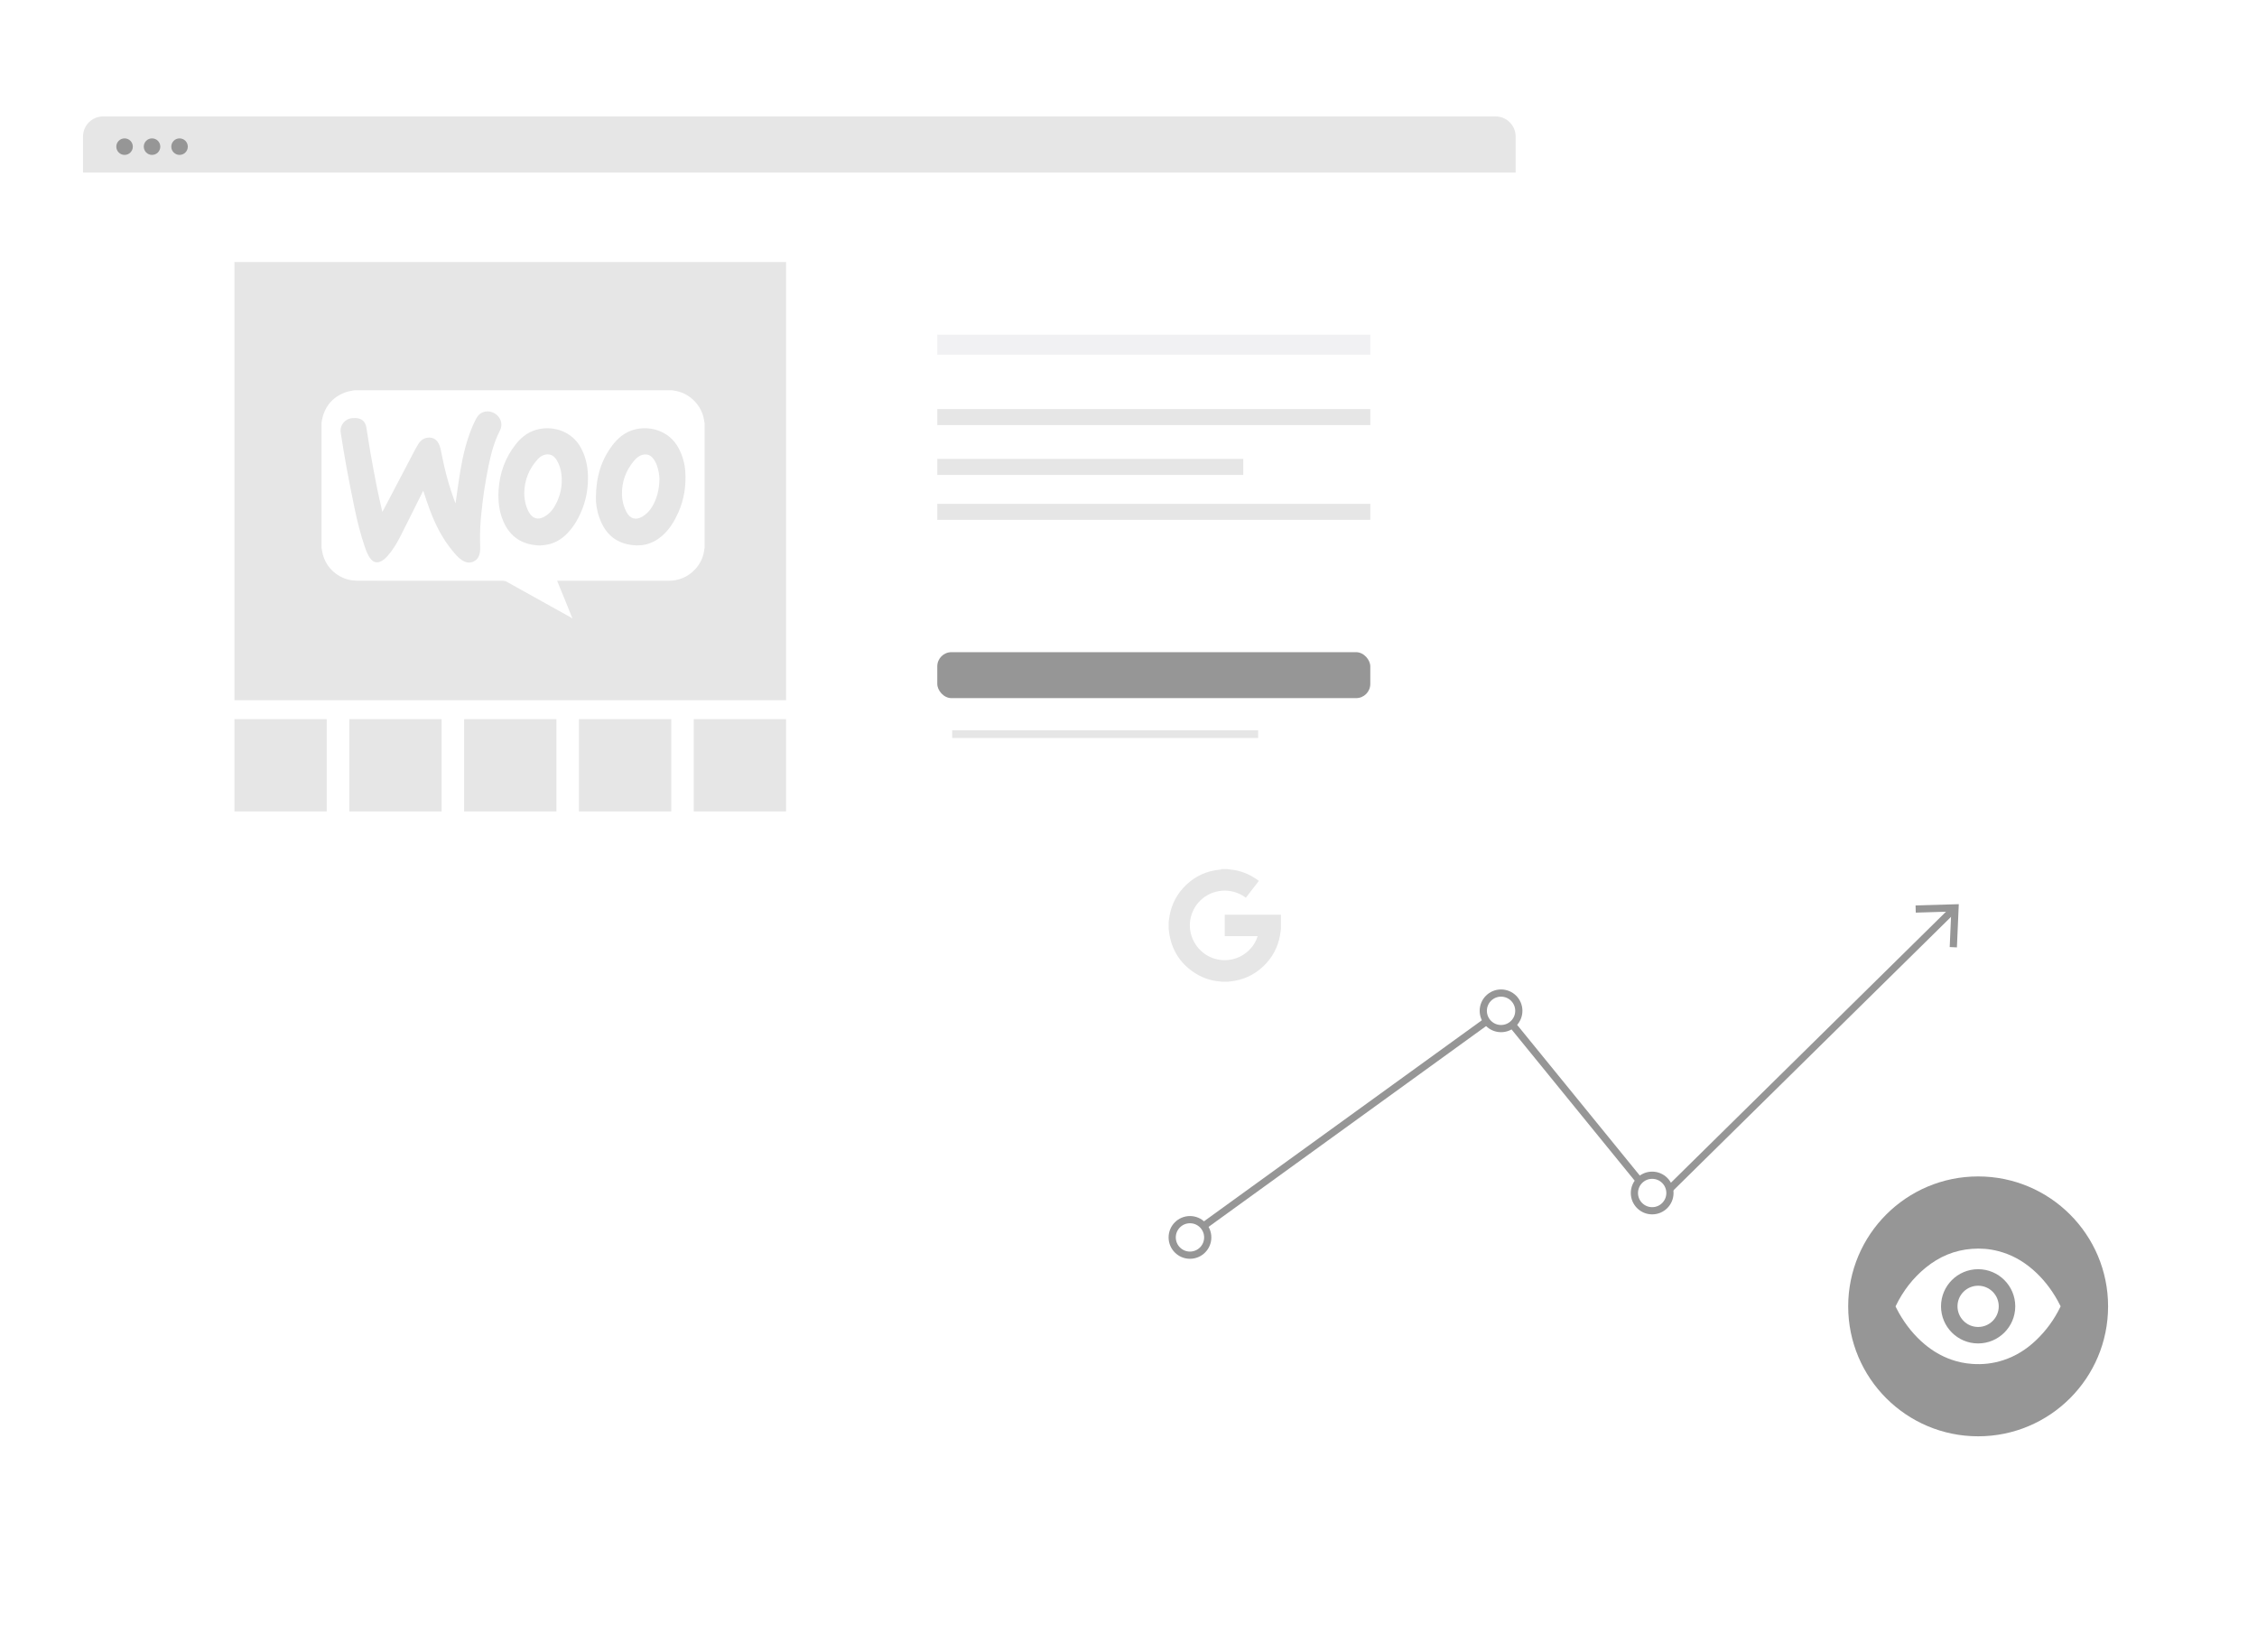<?xml version="1.0" encoding="UTF-8"?>
<svg xmlns="http://www.w3.org/2000/svg" xmlns:xlink="http://www.w3.org/1999/xlink" id="schwarz" viewBox="0 0 470 344">
  <defs>
    <style>
      .cls-1, .cls-2, .cls-3, .cls-4, .cls-5 {
        stroke-miterlimit: 10;
      }

      .cls-1, .cls-2, .cls-3, .cls-5 {
        fill: none;
      }

      .cls-1, .cls-4 {
        stroke: #969696;
        stroke-width: 1.5px;
      }

      .cls-2 {
        stroke-width: 1.61px;
      }

      .cls-2, .cls-5 {
        stroke: #e6e6e6;
      }

      .cls-3 {
        stroke: #f1f1f3;
        stroke-width: 4.17px;
      }

      .cls-6 {
        isolation: isolate;
      }

      .cls-6, .cls-7 {
        fill: #969696;
      }

      .cls-6, .cls-7, .cls-8, .cls-9 {
        stroke-width: 0px;
      }

      .cls-10 {
        filter: url(#drop-shadow-5);
      }

      .cls-11 {
        filter: url(#drop-shadow-4);
      }

      .cls-4, .cls-8 {
        fill: #fff;
      }

      .cls-5 {
        stroke-width: 3.33px;
      }

      .cls-9 {
        fill: #e6e6e6;
      }
    </style>
    <filter id="drop-shadow-4">
      <feOffset dx=".62" dy="1.87"></feOffset>
      <feGaussianBlur result="blur" stdDeviation="1.87"></feGaussianBlur>
      <feFlood flood-color="#000" flood-opacity=".15"></feFlood>
      <feComposite in2="blur" operator="in"></feComposite>
      <feComposite in="SourceGraphic"></feComposite>
    </filter>
    <filter id="drop-shadow-5">
      <feOffset dx="1" dy="3"></feOffset>
      <feGaussianBlur result="blur-2" stdDeviation="3"></feGaussianBlur>
      <feFlood flood-color="#000" flood-opacity=".15"></feFlood>
      <feComposite in2="blur-2" operator="in"></feComposite>
      <feComposite in="SourceGraphic"></feComposite>
    </filter>
  </defs>
  <g class="cls-11">
    <path class="cls-8" d="M16.67,32.4h298.33v213.29c0,1.72-1.4,3.12-3.12,3.12H19.78c-1.72,0-3.12-1.4-3.12-3.12V32.4h0Z"></path>
    <path class="cls-9" d="M315,34.08v-7.52c0-2.31-1.87-4.18-4.18-4.18H20.85c-2.31,0-4.18,1.87-4.18,4.18v7.52"></path>
    <g>
      <circle class="cls-7" cx="25.32" cy="28.67" r="1.72"></circle>
      <circle class="cls-7" cx="31.04" cy="28.67" r="1.72"></circle>
      <circle class="cls-7" cx="36.77" cy="28.67" r="1.72"></circle>
    </g>
  </g>
  <g>
    <g>
      <rect class="cls-9" x="48.82" y="54.57" width="114.87" height="91.26"></rect>
      <g id="_3KBRMU.tif" data-name="3KBRMU.tif">
        <g>
          <path class="cls-8" d="M66.95,114.07c0-8.66,0-17.33,0-25.99.02-.15.04-.31.07-.46.52-2.86,2.12-4.85,4.83-5.89.6-.23,1.26-.3,1.89-.45,22.07,0,44.13,0,66.2,0,.14.02.28.05.42.07,2.88.38,5.38,2.6,6.11,5.45.11.44.17.89.26,1.34v25.93c-.02.08-.04.16-.05.24-.17,1.66-.83,3.09-1.97,4.3-1.52,1.59-3.39,2.35-5.59,2.34-7.58-.01-15.16,0-22.74,0h-.35c.05.14.08.24.12.33.67,1.65,1.35,3.29,2.02,4.94.35.85.68,1.71,1.02,2.56h-.06c-.11-.08-.21-.16-.32-.23-4.44-2.48-8.89-4.96-13.34-7.42-.21-.12-.49-.18-.73-.18-10.02,0-20.04,0-30.07-.01-.42,0-.85-.02-1.27-.07-2.98-.38-5.45-2.56-6.19-5.46-.11-.44-.17-.89-.25-1.34ZM94.86,104.79s-.03-.05-.05-.08c-1.28-3.33-2.19-6.77-2.87-10.27-.15-.78-.28-1.57-.71-2.27-.43-.69-1.05-1.04-1.87-1.04-1,0-1.72.52-2.23,1.32-.47.74-.87,1.53-1.28,2.31-1.91,3.62-3.8,7.25-5.7,10.87-.16.31-.33.61-.53.98-.39-1.75-.79-3.39-1.12-5.06-.49-2.46-.95-4.92-1.38-7.38-.3-1.71-.53-3.44-.83-5.15-.17-.97-.69-1.7-1.71-1.9-.41-.08-.85-.07-1.26-.03-1.53.13-2.61,1.51-2.36,3.04.38,2.39.75,4.78,1.19,7.16.54,2.93,1.12,5.85,1.73,8.77.56,2.66,1.22,5.3,2.11,7.88.31.9.64,1.8,1.28,2.54.55.64,1.25.8,2.01.44.58-.27,1.03-.69,1.45-1.16,1.09-1.24,1.93-2.65,2.67-4.11,1.56-3.07,3.08-6.15,4.62-9.23.04-.08.09-.15.12-.22.46,1.36.89,2.72,1.39,4.05,1.13,2.99,2.55,5.83,4.59,8.32.62.76,1.24,1.54,2.08,2.09.72.47,1.51.67,2.33.32.96-.4,1.34-1.24,1.44-2.2.07-.64,0-1.3,0-1.96-.04-1.94.05-3.88.26-5.81.17-1.5.31-3.01.54-4.5.28-1.86.6-3.72.98-5.56.52-2.51,1.17-4.98,2.35-7.27.57-1.11.34-2.33-.56-3.19-1.24-1.19-3.44-1.12-4.32.6-.22.42-.45.84-.64,1.28-1.36,3.05-2.13,6.26-2.69,9.53-.39,2.29-.68,4.6-1.02,6.9ZM124.09,103.73c-.02.99.18,2.55.71,4.05,1.01,2.85,2.81,4.89,5.87,5.57,2.68.6,5.1.07,7.2-1.75,1.53-1.32,2.55-3.02,3.37-4.84,1.23-2.74,1.67-5.62,1.46-8.61-.12-1.71-.59-3.31-1.39-4.82-1.98-3.75-6.2-4.75-9.35-3.83-1.9.56-3.34,1.76-4.5,3.32-2.27,3.06-3.35,6.5-3.37,10.9ZM112.37,113.6c.29-.02.63-.04.97-.08,1.91-.21,3.49-1.09,4.8-2.45,1.48-1.53,2.48-3.36,3.22-5.34.82-2.19,1.15-4.46,1.07-6.8-.07-2.03-.51-3.95-1.5-5.74-1.84-3.33-5.5-4.45-8.59-3.85-2.02.39-3.61,1.52-4.88,3.11-2.24,2.81-3.41,6.03-3.63,9.6-.14,2.27.09,4.49,1.02,6.6,1.43,3.24,3.96,4.82,7.52,4.95Z"></path>
          <path class="cls-8" d="M137.33,99.71c-.06,2.23-.5,4.14-1.56,5.87-.49.8-1.13,1.46-1.93,1.96-1.37.87-2.62.54-3.38-.9-.59-1.11-.9-2.31-.94-3.57-.07-2.69.79-5.05,2.5-7.1.51-.62,1.11-1.11,1.93-1.28.81-.16,1.48.09,2,.72.72.86,1.02,1.91,1.23,2.98.1.51.12,1.03.15,1.33Z"></path>
          <path class="cls-8" d="M109.17,102.69c.04-2.73,1-5.08,2.83-7.08.42-.46.93-.8,1.55-.93.98-.2,1.76.16,2.34,1.08.58.92.89,1.94,1.02,3,.28,2.35-.21,4.56-1.37,6.61-.57,1.01-1.36,1.83-2.42,2.35-1.07.53-2.07.28-2.75-.7-.63-.9-.93-1.93-1.1-3.01-.07-.44-.07-.89-.11-1.33Z"></path>
        </g>
      </g>
    </g>
    <rect class="cls-9" x="48.82" y="149.77" width="19.22" height="19.22"></rect>
    <rect class="cls-9" x="72.74" y="149.77" width="19.22" height="19.22"></rect>
    <rect class="cls-9" x="96.65" y="149.77" width="19.22" height="19.22"></rect>
    <rect class="cls-9" x="120.56" y="149.77" width="19.22" height="19.22"></rect>
    <rect class="cls-9" x="144.47" y="149.77" width="19.22" height="19.22"></rect>
  </g>
  <g>
    <g>
      <line class="cls-3" x1="195.18" y1="71.79" x2="285.35" y2="71.79"></line>
      <line class="cls-5" x1="195.18" y1="97.24" x2="258.9" y2="97.24"></line>
      <line class="cls-5" x1="195.18" y1="86.86" x2="285.35" y2="86.86"></line>
      <line class="cls-5" x1="195.18" y1="106.59" x2="285.35" y2="106.59"></line>
      <line class="cls-2" x1="198.28" y1="152.89" x2="262" y2="152.89"></line>
    </g>
    <rect class="cls-7" x="195.18" y="135.82" width="90.17" height="9.57" rx="2.95" ry="2.95"></rect>
  </g>
  <g>
    <g class="cls-10">
      <path class="cls-8" d="M234.73,167h188.46c2.59,0,4.7,1.69,4.7,3.77v111.46c0,2.08-2.1,3.77-4.7,3.77h-188.46c-2.59,0-4.7-1.69-4.7-3.77v-111.46c0-2.08,2.1-3.77,4.7-3.77Z"></path>
    </g>
    <path class="cls-9" d="M254.32,181h1.28c.08,0,.18.02.26.04.37.04.75.08,1.12.14,1.53.26,2.95.81,4.27,1.65.31.18.59.41.9.61-.92,1.2-1.81,2.36-2.71,3.52-3.07-2.32-7.12-1.75-9.48.57-2.22,2.18-2.91,5.64-1.32,8.59,1.49,2.79,4.62,4.37,7.91,3.68,2.91-.61,4.84-2.95,5.33-4.84h-6.84v-4.46h11.7v2.93c0,.16-.04.33-.06.49-.28,2.52-1.24,4.74-2.93,6.63-1.81,1.99-4.03,3.26-6.69,3.72-.45.08-.9.12-1.32.18h-1.36s-.12-.04-.18-.04c-1.83-.12-3.54-.65-5.11-1.61-3.03-1.85-4.9-4.54-5.55-8.04-.08-.45-.12-.87-.18-1.32v-1.36c0-.16.04-.33.06-.49.28-2.52,1.24-4.74,2.93-6.63,1.81-1.99,4.03-3.26,6.69-3.72.45-.08.9-.12,1.32-.18l-.04-.06Z"></path>
    <g>
      <g>
        <polyline class="cls-1" points="247.65 257.49 312.58 210.51 344.97 250.3 406.74 189.44"></polyline>
        <polygon class="cls-7" points="407.51 197.3 406.01 197.23 406.33 189.84 398.94 190.06 398.9 188.56 407.9 188.3 407.51 197.3"></polygon>
      </g>
      <circle class="cls-4" cx="247.8" cy="257.7" r="3.7"></circle>
      <circle class="cls-4" cx="312.58" cy="210.51" r="3.7"></circle>
      <circle class="cls-4" cx="344.05" cy="248.45" r="3.7"></circle>
    </g>
  </g>
  <g>
    <circle class="cls-6" cx="411.93" cy="272.06" r="27.06"></circle>
    <g>
      <path class="cls-8" d="M429.1,272.03v.06s-.03.04-.04.06c-1.28,2.65-2.98,4.98-5.11,7-1.95,1.85-4.18,3.26-6.74,4.1-2.14.71-4.33.96-6.57.79-1.48-.11-2.93-.4-4.33-.9-2.01-.71-3.82-1.78-5.46-3.14-2.21-1.84-3.97-4.04-5.39-6.53-.26-.45-.48-.92-.72-1.38,0-.02,0-.04,0-.06.01-.02.03-.05.04-.07,1.51-3.11,3.56-5.79,6.25-7.98,2.8-2.28,5.98-3.63,9.59-3.9,1.84-.14,3.65,0,5.44.46,2.74.69,5.13,2.02,7.25,3.86,2.11,1.83,3.8,3.99,5.16,6.43.22.39.42.8.63,1.2ZM404.2,272.05c0,4.27,3.46,7.73,7.72,7.73,4.27,0,7.73-3.45,7.74-7.72,0-4.27-3.46-7.74-7.73-7.74-4.27,0-7.73,3.46-7.73,7.73Z"></path>
      <path class="cls-8" d="M416.22,272.06c0,2.37-1.93,4.3-4.3,4.29-2.37,0-4.29-1.94-4.29-4.31,0-2.37,1.93-4.28,4.3-4.28,2.37,0,4.3,1.93,4.29,4.3Z"></path>
    </g>
  </g>
</svg>
